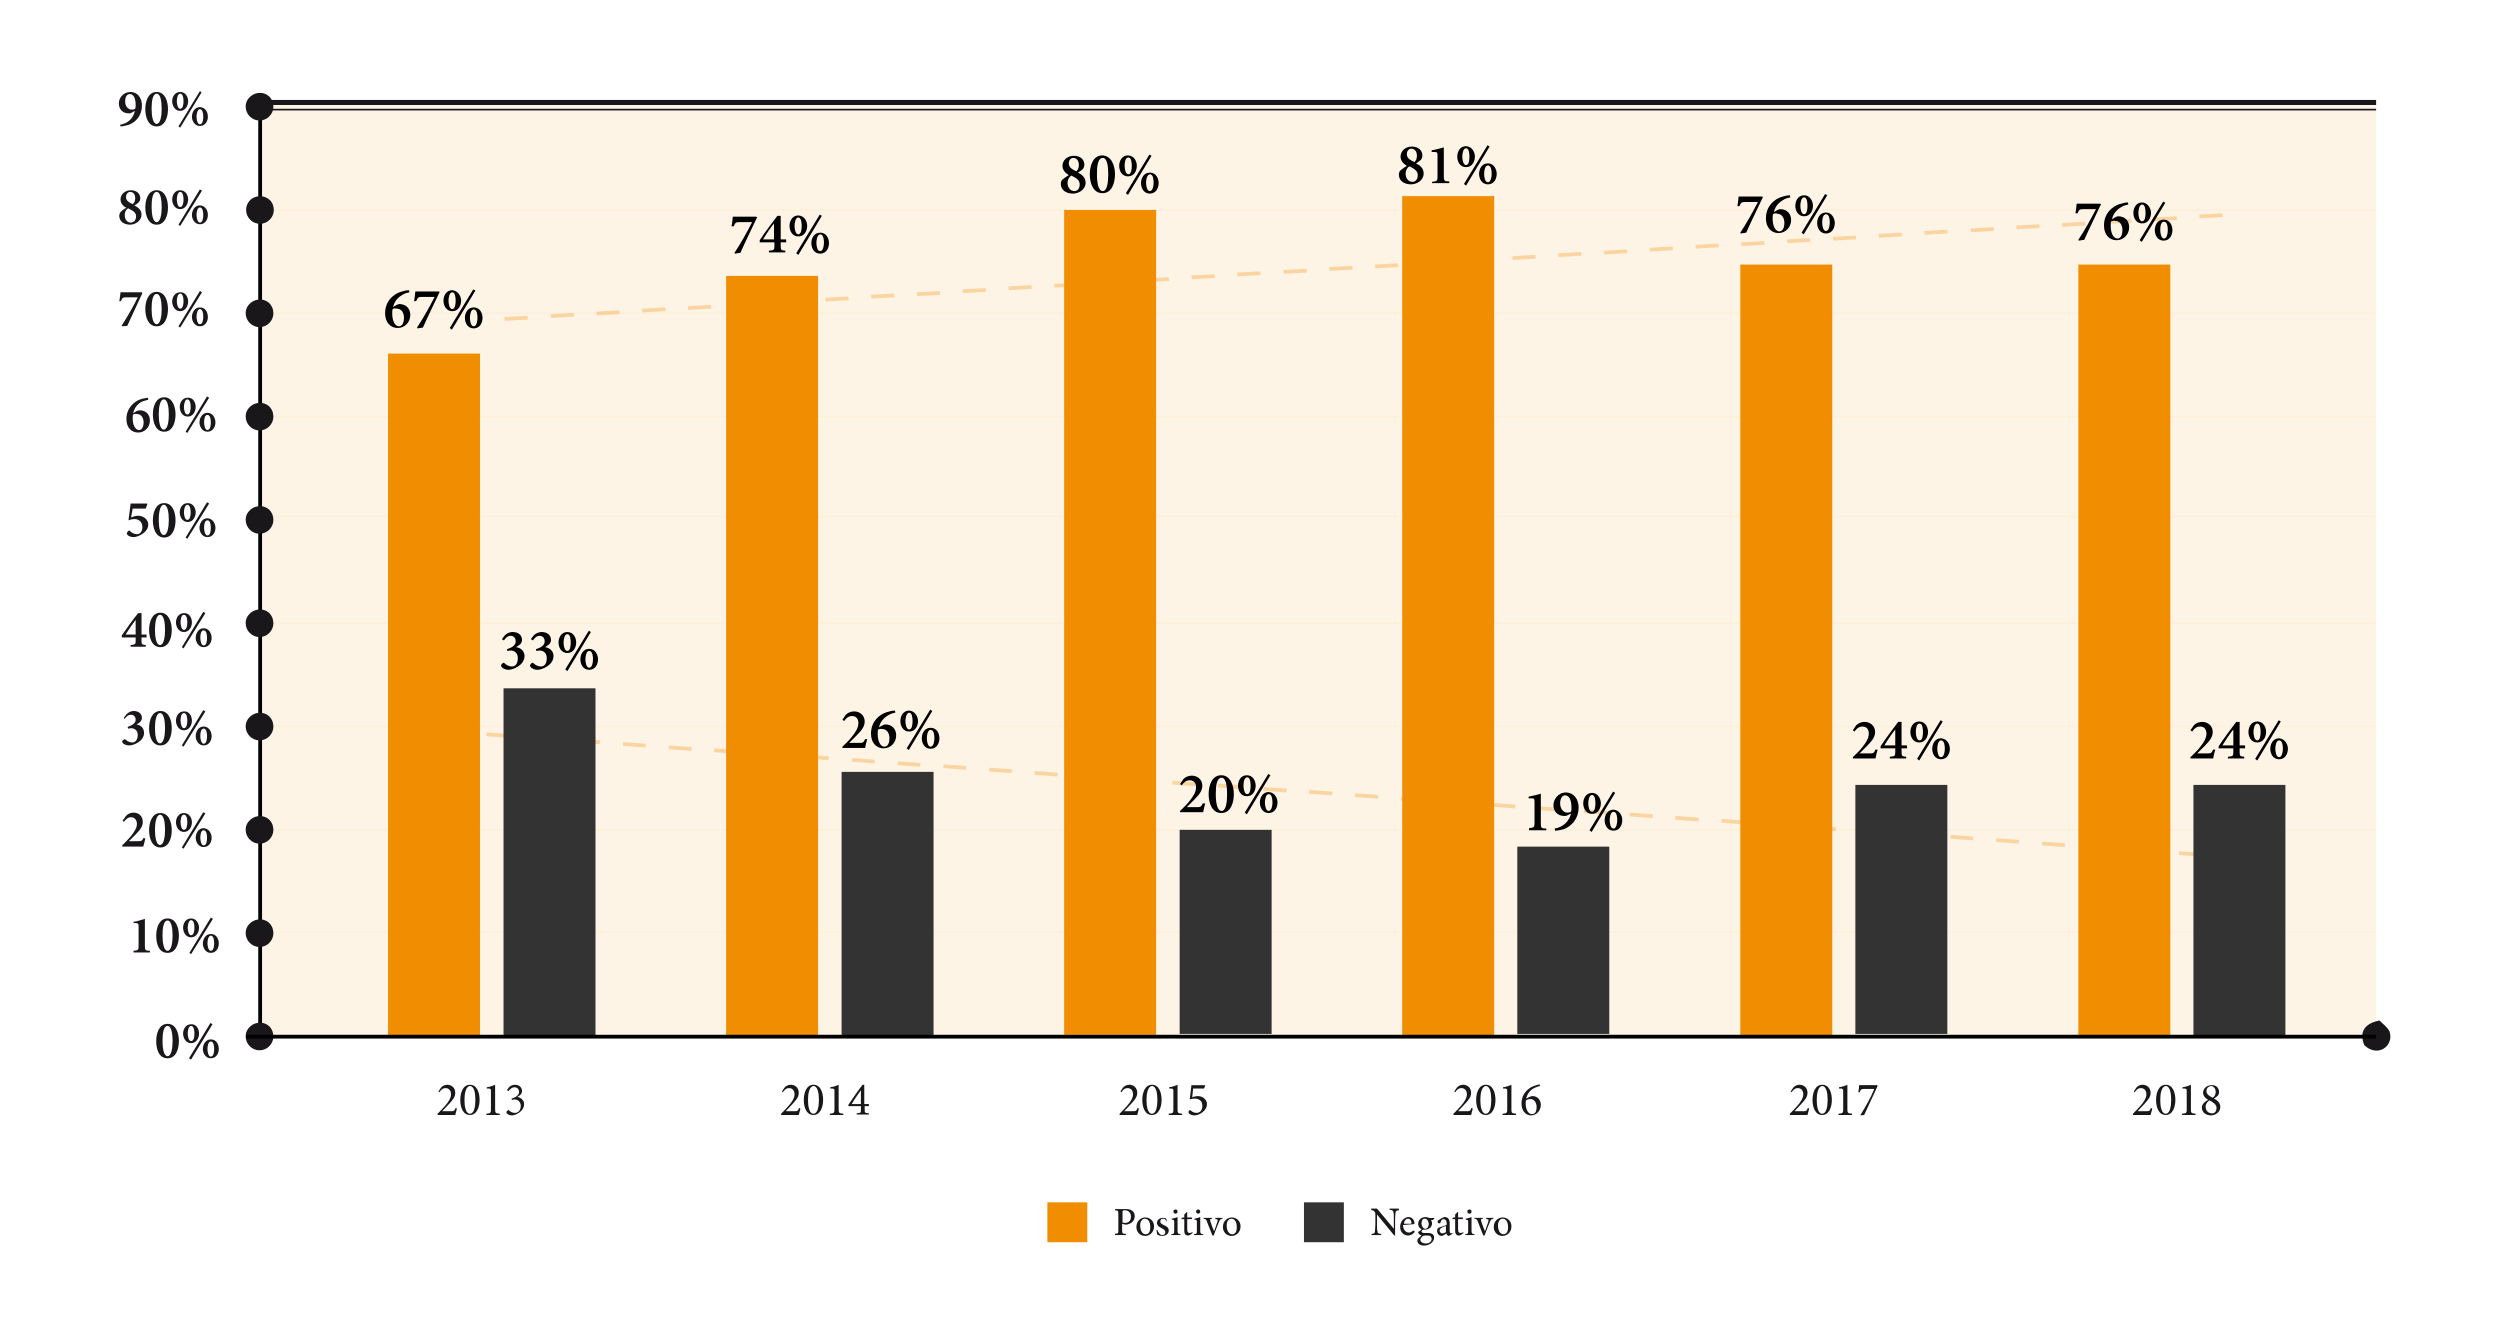 <?xml version="1.0" encoding="utf-8"?>
<!-- Generator: Adobe Illustrator 23.0.1, SVG Export Plug-In . SVG Version: 6.00 Build 0)  -->
<svg version="1.1" id="Livello_1" xmlns="http://www.w3.org/2000/svg" xmlns:xlink="http://www.w3.org/1999/xlink" x="0px" y="0px"
	 viewBox="0 0 595.3 318.3" style="enable-background:new 0 0 595.3 318.3;" xml:space="preserve">
<style type="text/css">
	.st0{opacity:0.1;fill:#F08D00;}
	.st1{opacity:5.000000e-02;}
	.st2{fill:#F08D00;}
	.st3{opacity:0.3;}
	.st4{fill:#1A171B;}
	.st5{fill:#333333;}
</style>
<rect x="61.9" y="24.4" class="st0" width="503.9" height="222.4"/>
<g class="st1">
	<rect x="64.5" y="49.8" class="st2" width="501.3" height="0.4"/>
</g>
<g class="st1">
	<rect x="64.5" y="74.4" class="st2" width="501.3" height="0.4"/>
</g>
<g class="st1">
	<rect x="64.5" y="99" class="st2" width="501.3" height="0.4"/>
</g>
<g class="st1">
	<rect x="64.5" y="122.8" class="st2" width="501.3" height="0.4"/>
</g>
<g class="st1">
	<rect x="64.5" y="148.2" class="st2" width="501.3" height="0.4"/>
</g>
<g class="st1">
	<rect x="64.5" y="172.8" class="st2" width="501.3" height="0.4"/>
</g>
<g class="st1">
	<rect x="64.5" y="197.4" class="st2" width="501.3" height="0.4"/>
</g>
<g class="st1">
	<rect x="64.5" y="221.8" class="st2" width="501.3" height="0.4"/>
</g>
<g class="st3">
	<path class="st2" d="M120.2,76.4l-0.1-0.9l5.5-0.3l0.1,0.9L120.2,76.4z M131.2,75.7l-0.1-0.9l5.5-0.3l0.1,0.9L131.2,75.7z
		 M142.1,75.1l-0.1-0.9l5.5-0.3l0.1,0.9L142.1,75.1z M153,74.4l-0.1-0.9l5.5-0.3l0.1,0.9L153,74.4z M163.9,73.8l-0.1-0.9l5.5-0.3
		l0.1,0.9L163.9,73.8z M174.8,73.1l-0.1-0.9l5.5-0.3l0.1,0.9L174.8,73.1z M185.7,72.4l-0.1-0.9l5.5-0.3l0.1,0.9L185.7,72.4z
		 M196.6,71.8l-0.1-0.9l5.5-0.3l0.1,0.9L196.6,71.8z M207.5,71.1l-0.1-0.9l5.5-0.3l0.1,0.9L207.5,71.1z M218.4,70.5l-0.1-0.9
		l5.5-0.3l0.1,0.9L218.4,70.5z M229.3,69.8l-0.1-0.9l5.5-0.3l0.1,0.9L229.3,69.8z M240.2,69.1l-0.1-0.9l5.5-0.3l0.1,0.9L240.2,69.1z
		 M251.1,68.5l-0.1-0.9l5.5-0.3l0.1,0.9L251.1,68.5z M262,67.8L262,67l5.5-0.3l0.1,0.9L262,67.8z M272.9,67.2l-0.1-0.9l5.5-0.3
		l0.1,0.9L272.9,67.2z M283.8,66.5l-0.1-0.9l5.5-0.3l0.1,0.9L283.8,66.5z M294.7,65.8l-0.1-0.9l5.5-0.3l0.1,0.9L294.7,65.8z
		 M305.7,65.2l-0.1-0.9l5.5-0.3l0.1,0.9L305.7,65.2z M316.6,64.5l-0.1-0.9l5.5-0.3l0.1,0.9L316.6,64.5z M327.5,63.9l-0.1-0.9
		l5.5-0.3l0.1,0.9L327.5,63.9z M338.4,63.2l-0.1-0.9l5.5-0.3l0.1,0.9L338.4,63.2z M349.3,62.5l-0.1-0.9l5.5-0.3l0.1,0.9L349.3,62.5z
		 M360.2,61.9l-0.1-0.9l5.5-0.3l0.1,0.9L360.2,61.9z M371.1,61.2l-0.1-0.9l5.5-0.3l0.1,0.9L371.1,61.2z M382,60.6l-0.1-0.9l5.5-0.3
		l0.1,0.9L382,60.6z M392.9,59.9l-0.1-0.9l5.5-0.3l0.1,0.9L392.9,59.9z M403.8,59.2l-0.1-0.9l5.5-0.3l0.1,0.9L403.8,59.2z
		 M414.7,58.6l-0.1-0.9l5.5-0.3l0.1,0.9L414.7,58.6z M425.6,57.9l-0.1-0.9l5.5-0.3l0.1,0.9L425.6,57.9z M436.5,57.3l-0.1-0.9
		l5.5-0.3l0.1,0.9L436.5,57.3z M447.4,56.6l-0.1-0.9l5.5-0.3l0.1,0.9L447.4,56.6z M458.3,55.9l-0.1-0.9l5.5-0.3l0.1,0.9L458.3,55.9z
		 M469.3,55.3l-0.1-0.9l5.5-0.3l0.1,0.9L469.3,55.3z M480.2,54.6l-0.1-0.9l5.5-0.3l0.1,0.9L480.2,54.6z M491.1,54l-0.1-0.9l5.5-0.3
		l0.1,0.9L491.1,54z M502,53.3l-0.1-0.9l5.5-0.3l0.1,0.9L502,53.3z M512.9,52.7l-0.1-0.9l5.5-0.3l0.1,0.9L512.9,52.7z M523.8,52
		l-0.1-0.9l5.5-0.3l0.1,0.9L523.8,52z"/>
</g>
<g class="st3">
	<path class="st2" d="M524.3,204l-5.5-0.4l0.1-0.9l5.5,0.4L524.3,204z M513.4,203.2l-5.5-0.4l0.1-0.9l5.5,0.4L513.4,203.2z
		 M502.5,202.4l-5.5-0.4l0.1-0.9l5.5,0.4L502.5,202.4z M491.6,201.7l-5.4-0.4l0.1-0.9l5.4,0.4L491.6,201.7z M480.7,200.9l-5.4-0.4
		l0.1-0.9l5.4,0.4L480.7,200.9z M469.8,200.1l-5.4-0.4l0.1-0.9l5.4,0.4L469.8,200.1z M458.9,199.4l-5.5-0.4l0.1-0.9l5.5,0.4
		L458.9,199.4z M448,198.6l-5.5-0.4l0.1-0.9l5.5,0.4L448,198.6z M437.1,197.9l-5.5-0.4l0.1-0.9l5.5,0.4L437.1,197.9z M426.2,197.1
		l-5.4-0.4l0.1-0.9l5.4,0.4L426.2,197.1z M415.3,196.3l-5.4-0.4l0.1-0.9l5.4,0.4L415.3,196.3z M404.4,195.6l-5.5-0.4l0.1-0.9
		l5.5,0.4L404.4,195.6z M393.5,194.8l-5.5-0.4l0.1-0.9l5.5,0.4L393.5,194.8z M382.6,194l-5.5-0.4l0.1-0.9l5.5,0.4L382.6,194z
		 M371.7,193.3l-5.5-0.4l0.1-0.9l5.5,0.4L371.7,193.3z M360.8,192.5l-5.4-0.4l0.1-0.9l5.4,0.4L360.8,192.5z M349.9,191.7l-5.4-0.4
		l0.1-0.9l5.4,0.4L349.9,191.7z M339,191l-5.5-0.4l0.1-0.9l5.5,0.4L339,191z M328.1,190.2l-5.5-0.4l0.1-0.9l5.5,0.4L328.1,190.2z
		 M317.2,189.4l-5.5-0.4l0.1-0.9l5.5,0.4L317.2,189.4z M306.3,188.7l-5.5-0.4l0.1-0.9l5.5,0.4L306.3,188.7z M295.4,187.9l-5.4-0.4
		l0.1-0.9l5.4,0.4L295.4,187.9z M284.5,187.2l-5.4-0.4l0.1-0.9l5.4,0.4L284.5,187.2z M273.6,186.4l-5.4-0.4l0.1-0.9l5.4,0.4
		L273.6,186.4z M262.7,185.6l-5.4-0.4l0.1-0.9l5.4,0.4L262.7,185.6z M251.8,184.9l-5.5-0.4l0.1-0.9l5.5,0.4L251.8,184.9z
		 M240.9,184.1l-5.4-0.4l0.1-0.9l5.4,0.4L240.9,184.1z M230,183.3l-5.4-0.4l0.1-0.9l5.4,0.4L230,183.3z M219.1,182.6l-5.4-0.4
		l0.1-0.9l5.4,0.4L219.1,182.6z M208.2,181.8l-5.4-0.4l0.1-0.9l5.4,0.4L208.2,181.8z M197.3,181l-5.4-0.4l0.1-0.9l5.4,0.4L197.3,181
		z M186.4,180.3l-5.4-0.4l0.1-0.9l5.4,0.4L186.4,180.3z M175.5,179.5l-5.5-0.4l0.1-0.9l5.5,0.4L175.5,179.5z M164.6,178.8l-5.4-0.4
		l0.1-0.9l5.4,0.4L164.6,178.8z M153.7,178l-5.4-0.4l0.1-0.9l5.4,0.4L153.7,178z M142.8,177.2l-5.4-0.4l0.1-0.9l5.4,0.4L142.8,177.2
		z M131.9,176.5l-5.4-0.4l0.1-0.9l5.4,0.4L131.9,176.5z M121,175.7l-5.2-0.4l0.1-0.9l5.2,0.4L121,175.7z"/>
</g>
<g>
	<path class="st4" d="M42.6,247.9c0,1.9-0.7,4.1-2.7,4.1c-2.1,0-2.7-2.2-2.7-4.1c0-1.9,0.7-4.1,2.7-4.1
		C41.9,243.8,42.6,246,42.6,247.9z M38.7,247.9c0,1.7,0.3,3.6,1.2,3.6c0.9,0,1.2-1.9,1.2-3.6c0-1.8-0.3-3.6-1.2-3.6
		C38.9,244.3,38.7,246.2,38.7,247.9z"/>
	<path class="st4" d="M47.4,246.1c0,1-0.6,2.3-1.9,2.3c-1.3,0-1.9-1.3-1.9-2.3c0-1,0.6-2.2,1.9-2.2
		C46.8,243.8,47.4,245.1,47.4,246.1z M44.7,246.1c0,0.6,0.2,1.8,0.8,1.8c0.7,0,0.8-1.2,0.8-1.8c0-0.6-0.1-1.8-0.8-1.8
		C44.9,244.3,44.7,245.4,44.7,246.1z M45.5,252.3L45,252l5.1-8.4l0.5,0.3L45.5,252.3z M52.1,249.8c0,1-0.6,2.2-1.9,2.2
		c-1.3,0-1.9-1.3-1.9-2.2c0-1,0.6-2.3,1.9-2.3C51.6,247.5,52.1,248.8,52.1,249.8z M49.4,249.8c0,0.6,0.2,1.8,0.8,1.8
		c0.7,0,0.8-1.2,0.8-1.8c0-0.6-0.1-1.8-0.8-1.8C49.6,248,49.4,249.1,49.4,249.8z"/>
</g>
<g>
	<path class="st4" d="M31.8,226.8v-0.4c1.1-0.1,1.2-0.2,1.2-1.1v-4.7c0-0.7-0.1-0.7-0.6-0.8l-0.6,0v-0.3c0.8-0.1,1.7-0.4,2.7-0.7
		v6.5c0,0.9,0.1,1.1,1.2,1.1v0.4H31.8z"/>
	<path class="st4" d="M42.6,222.8c0,1.9-0.7,4.1-2.7,4.1c-2.1,0-2.7-2.2-2.7-4.1c0-1.9,0.7-4.1,2.7-4.1
		C41.9,218.7,42.6,220.9,42.6,222.8z M38.7,222.8c0,1.7,0.3,3.6,1.2,3.6c0.9,0,1.2-1.9,1.2-3.6c0-1.8-0.3-3.6-1.2-3.6
		C38.9,219.2,38.7,221.1,38.7,222.8z"/>
	<path class="st4" d="M47.4,220.9c0,1-0.6,2.3-1.9,2.3c-1.3,0-1.9-1.3-1.9-2.3c0-1,0.6-2.2,1.9-2.2C46.8,218.7,47.4,220,47.4,220.9z
		 M44.7,220.9c0,0.6,0.2,1.8,0.8,1.8c0.7,0,0.8-1.2,0.8-1.8c0-0.6-0.1-1.8-0.8-1.8C44.9,219.1,44.7,220.3,44.7,220.9z M45.5,227.2
		l-0.4-0.3l5.1-8.4l0.5,0.3L45.5,227.2z M52.1,224.7c0,1-0.6,2.2-1.9,2.2c-1.3,0-1.9-1.3-1.9-2.2c0-1,0.6-2.3,1.9-2.3
		C51.6,222.4,52.1,223.7,52.1,224.7z M49.4,224.6c0,0.6,0.2,1.8,0.8,1.8c0.7,0,0.8-1.2,0.8-1.8c0-0.6-0.1-1.8-0.8-1.8
		C49.6,222.8,49.4,224,49.4,224.6z"/>
</g>
<g>
	<path class="st4" d="M34.6,199.7c-0.2,0.7-0.3,1.4-0.5,1.9h-5v-0.3c0.7-0.7,1.4-1.4,2-2.1c0.8-1,1.5-2,1.5-3c0-0.9-0.5-1.6-1.4-1.6
		c-0.8,0-1.3,0.6-1.7,1.1l-0.3-0.3l0.8-1.1c0.4-0.5,1.1-0.8,1.8-0.8c1.2,0,2.2,0.8,2.2,2.2c0,1-0.5,1.8-1.7,3l-1.6,1.6h2.2
		c0.7,0,0.9,0,1.3-0.8L34.6,199.7z"/>
	<path class="st4" d="M40.9,197.7c0,1.9-0.7,4.1-2.7,4.1s-2.7-2.2-2.7-4.1c0-1.9,0.7-4.1,2.7-4.1C40.2,193.6,40.9,195.8,40.9,197.7z
		 M36.9,197.6c0,1.7,0.3,3.6,1.2,3.6c0.9,0,1.2-1.9,1.2-3.6c0-1.8-0.3-3.6-1.2-3.6C37.2,194.1,36.9,195.9,36.9,197.6z"/>
	<path class="st4" d="M45.7,195.8c0,1-0.6,2.3-1.9,2.3c-1.3,0-1.9-1.3-1.9-2.3c0-1,0.6-2.2,1.9-2.2
		C45.1,193.6,45.7,194.8,45.7,195.8z M43,195.8c0,0.6,0.2,1.8,0.8,1.8c0.7,0,0.8-1.2,0.8-1.8c0-0.6-0.1-1.8-0.8-1.8
		C43.1,194,43,195.2,43,195.8z M43.7,202.1l-0.4-0.3l5.1-8.4l0.5,0.3L43.7,202.1z M50.4,199.5c0,1-0.6,2.2-1.9,2.2
		c-1.3,0-1.9-1.3-1.9-2.2c0-1,0.6-2.3,1.9-2.3C49.8,197.3,50.4,198.5,50.4,199.5z M47.7,199.5c0,0.6,0.2,1.8,0.8,1.8
		c0.7,0,0.8-1.2,0.8-1.8c0-0.6-0.1-1.8-0.8-1.8C47.8,197.7,47.7,198.9,47.7,199.5z"/>
</g>
<g>
	<path class="st4" d="M29.5,170.9l0.6-0.8c0.4-0.4,1-0.8,1.7-0.8c1.3,0,2,0.7,2,1.7c0,0.3-0.2,0.6-0.4,0.9c-0.2,0.2-0.5,0.4-0.9,0.6
		v0c1.2,0.2,1.8,1,1.8,2c0,2.1-2.6,3-3.5,3c-0.6,0-1.1-0.2-1.4-0.4c-0.2-0.2-0.3-0.3-0.3-0.5c0-0.2,0.2-0.4,0.4-0.5
		c0.1-0.1,0.3-0.1,0.4,0c0.3,0.3,0.9,0.7,1.6,0.7c0.7,0,1.3-0.6,1.3-1.8c0-1.2-0.9-1.6-1.6-1.6c-0.3,0-0.5,0.1-0.7,0.1l-0.1-0.4
		c1.1-0.4,1.9-0.9,1.9-1.7c0-0.8-0.5-1.2-1.1-1.2c-0.7,0-1.1,0.4-1.5,1L29.5,170.9z"/>
	<path class="st4" d="M40.9,173.4c0,1.9-0.7,4.1-2.7,4.1s-2.7-2.2-2.7-4.1c0-1.9,0.7-4.1,2.7-4.1C40.2,169.3,40.9,171.5,40.9,173.4z
		 M36.9,173.4c0,1.7,0.3,3.6,1.2,3.6c0.9,0,1.2-1.9,1.2-3.6c0-1.8-0.3-3.6-1.2-3.6C37.2,169.8,36.9,171.7,36.9,173.4z"/>
	<path class="st4" d="M45.7,171.6c0,1-0.6,2.3-1.9,2.3c-1.3,0-1.9-1.3-1.9-2.3c0-1,0.6-2.2,1.9-2.2
		C45.1,169.3,45.7,170.6,45.7,171.6z M43,171.6c0,0.6,0.2,1.8,0.8,1.8c0.7,0,0.8-1.2,0.8-1.8c0-0.6-0.1-1.8-0.8-1.8
		C43.1,169.8,43,170.9,43,171.6z M43.7,177.8l-0.4-0.3l5.1-8.4l0.5,0.3L43.7,177.8z M50.4,175.3c0,1-0.6,2.2-1.9,2.2
		c-1.3,0-1.9-1.3-1.9-2.2c0-1,0.6-2.3,1.9-2.3C49.8,173,50.4,174.3,50.4,175.3z M47.7,175.3c0,0.6,0.2,1.8,0.8,1.8
		c0.7,0,0.8-1.2,0.8-1.8c0-0.6-0.1-1.8-0.8-1.8C47.8,173.5,47.7,174.6,47.7,175.3z"/>
</g>
<g>
	<path class="st4" d="M33.7,151.8v0.8c0,0.8,0.1,0.9,1,1v0.4h-3.6v-0.4c1.1-0.1,1.2-0.2,1.2-1v-0.8H29v-0.5c1.3-1.9,2.6-3.7,3.9-5.3
		h0.8v5.1h1.2v0.7H33.7z M32.3,147.6L32.3,147.6c-0.7,0.9-1.5,2.1-2.4,3.5h2.4V147.6z"/>
	<path class="st4" d="M40.9,150c0,1.9-0.7,4.1-2.7,4.1s-2.7-2.2-2.7-4.1c0-1.9,0.7-4.1,2.7-4.1C40.2,145.9,40.9,148.2,40.9,150z
		 M36.9,150c0,1.7,0.3,3.6,1.2,3.6c0.9,0,1.2-1.9,1.2-3.6c0-1.8-0.3-3.6-1.2-3.6C37.2,146.4,36.9,148.3,36.9,150z"/>
	<path class="st4" d="M45.7,148.2c0,1-0.6,2.3-1.9,2.3c-1.3,0-1.9-1.3-1.9-2.3c0-1,0.6-2.2,1.9-2.2
		C45.1,145.9,45.7,147.2,45.7,148.2z M43,148.2c0,0.6,0.2,1.8,0.8,1.8c0.7,0,0.8-1.2,0.8-1.8c0-0.6-0.1-1.8-0.8-1.8
		C43.1,146.4,43,147.6,43,148.2z M43.7,154.4l-0.4-0.3l5.1-8.4l0.5,0.3L43.7,154.4z M50.4,151.9c0,1-0.6,2.2-1.9,2.2
		c-1.3,0-1.9-1.3-1.9-2.2c0-1,0.6-2.3,1.9-2.3C49.8,149.6,50.4,150.9,50.4,151.9z M47.7,151.9c0,0.6,0.2,1.8,0.8,1.8
		c0.7,0,0.8-1.2,0.8-1.8c0-0.6-0.1-1.8-0.8-1.8C47.8,150.1,47.7,151.2,47.7,151.9z"/>
</g>
<g>
	<path class="st4" d="M31.2,123.2c0.6-0.2,1.2-0.4,1.6-0.4c1.6,0,2.5,1.1,2.5,2.1c0,0.8-0.4,1.5-1.2,2.1c-0.7,0.5-1.6,0.9-2.3,0.9
		c-0.5,0-1.1-0.2-1.3-0.4c-0.2-0.2-0.3-0.3-0.3-0.5c0-0.2,0.2-0.4,0.4-0.6c0.1-0.1,0.3-0.1,0.4,0.1c0.3,0.3,0.9,0.7,1.6,0.7
		c0.9,0,1.3-0.8,1.3-1.7c0-1.1-0.7-1.9-1.9-1.9c-0.6,0-1.1,0.2-1.4,0.3l0.5-4H35l0.1,0.1l-0.4,1.1h-3.1L31.2,123.2z"/>
	<path class="st4" d="M41.8,123.9c0,1.9-0.7,4.1-2.7,4.1s-2.7-2.2-2.7-4.1c0-1.9,0.7-4.1,2.7-4.1C41.1,119.8,41.8,122,41.8,123.9z
		 M37.8,123.8c0,1.7,0.3,3.6,1.2,3.6c0.9,0,1.2-1.9,1.2-3.6c0-1.8-0.3-3.6-1.2-3.6C38.1,120.2,37.8,122.1,37.8,123.8z"/>
	<path class="st4" d="M46.6,122c0,1-0.6,2.3-1.9,2.3c-1.3,0-1.9-1.3-1.9-2.3c0-1,0.6-2.2,1.9-2.2C46,119.8,46.6,121,46.6,122z
		 M43.8,122c0,0.6,0.2,1.8,0.8,1.8c0.7,0,0.8-1.2,0.8-1.8c0-0.6-0.1-1.8-0.8-1.8C44,120.2,43.8,121.4,43.8,122z M44.6,128.3
		l-0.4-0.3l5.1-8.4l0.5,0.3L44.6,128.3z M51.3,125.7c0,1-0.6,2.2-1.9,2.2c-1.3,0-1.9-1.3-1.9-2.2c0-1,0.6-2.3,1.9-2.3
		C50.7,123.5,51.3,124.7,51.3,125.7z M48.6,125.7c0,0.6,0.2,1.8,0.8,1.8c0.7,0,0.8-1.2,0.8-1.8c0-0.6-0.1-1.8-0.8-1.8
		C48.7,123.9,48.6,125,48.6,125.7z"/>
</g>
<g>
	<path class="st4" d="M32.5,97.9c0.3-0.1,0.5-0.2,0.8-0.2c1.4,0,2.4,1,2.4,2.4c0,1.6-1.2,2.9-2.8,2.9c-1.6,0-2.8-1.2-2.8-3.2
		c0-2.7,1.9-4.2,3.3-4.7c0.5-0.2,1.3-0.3,1.8-0.4l0.1,0.5c-0.4,0.1-0.9,0.2-1.4,0.4c-0.7,0.3-1.8,1.1-2.2,2.8L32.5,97.9z M31.7,98.7
		c-0.1,0.2-0.1,0.7-0.1,1c0,1.6,0.7,2.7,1.5,2.7c0.8,0,1.1-1,1.1-1.8c0-1.1-0.6-2-1.5-2C32.2,98.5,31.9,98.6,31.7,98.7z"/>
	<path class="st4" d="M41.8,98.7c0,1.9-0.7,4.1-2.7,4.1s-2.7-2.2-2.7-4.1c0-1.9,0.7-4.1,2.7-4.1C41.1,94.6,41.8,96.9,41.8,98.7z
		 M37.8,98.7c0,1.7,0.3,3.6,1.2,3.6c0.9,0,1.2-1.9,1.2-3.6c0-1.8-0.3-3.6-1.2-3.6C38.1,95.1,37.8,97,37.8,98.7z"/>
	<path class="st4" d="M46.6,96.9c0,1-0.6,2.3-1.9,2.3c-1.3,0-1.9-1.3-1.9-2.3c0-1,0.6-2.2,1.9-2.2C46,94.6,46.6,95.9,46.6,96.9z
		 M43.8,96.9c0,0.6,0.2,1.8,0.8,1.8c0.7,0,0.8-1.2,0.8-1.8c0-0.6-0.1-1.8-0.8-1.8C44,95.1,43.8,96.3,43.8,96.9z M44.6,103.1
		l-0.4-0.3l5.1-8.4l0.5,0.3L44.6,103.1z M51.3,100.6c0,1-0.6,2.2-1.9,2.2c-1.3,0-1.9-1.3-1.9-2.2c0-1,0.6-2.3,1.9-2.3
		C50.7,98.3,51.3,99.6,51.3,100.6z M48.6,100.6c0,0.6,0.2,1.8,0.8,1.8c0.7,0,0.8-1.2,0.8-1.8c0-0.6-0.1-1.8-0.8-1.8
		C48.7,98.8,48.6,99.9,48.6,100.6z"/>
</g>
<g>
	<path class="st4" d="M33.9,69.8c-1.2,2.6-2.4,5.2-3.6,7.8l-1.2,0.1l-0.1-0.2c1.4-2.2,2.8-4.6,3.8-6.7h-2.7c-0.8,0-1,0.1-1.3,0.9
		h-0.4c0.2-0.9,0.2-1.5,0.3-2.1h5.1L33.9,69.8z"/>
	<path class="st4" d="M40,73.6c0,1.9-0.7,4.1-2.7,4.1s-2.7-2.2-2.7-4.1c0-1.9,0.7-4.1,2.7-4.1C39.3,69.5,40,71.7,40,73.6z
		 M36.1,73.6c0,1.7,0.3,3.6,1.2,3.6c0.9,0,1.2-1.9,1.2-3.6c0-1.8-0.3-3.6-1.2-3.6C36.3,70,36.1,71.9,36.1,73.6z"/>
	<path class="st4" d="M44.8,71.8c0,1-0.6,2.3-1.9,2.3c-1.3,0-1.9-1.3-1.9-2.3c0-1,0.6-2.2,1.9-2.2C44.2,69.5,44.8,70.8,44.8,71.8z
		 M42.1,71.7c0,0.6,0.2,1.8,0.8,1.8c0.7,0,0.8-1.2,0.8-1.8c0-0.6-0.1-1.8-0.8-1.8C42.3,69.9,42.1,71.1,42.1,71.7z M42.9,78l-0.4-0.3
		l5.1-8.4l0.5,0.3L42.9,78z M49.5,75.5c0,1-0.6,2.2-1.9,2.2c-1.3,0-1.9-1.3-1.9-2.2c0-1,0.6-2.3,1.9-2.3
		C49,73.2,49.5,74.5,49.5,75.5z M46.8,75.4c0,0.6,0.2,1.8,0.8,1.8c0.7,0,0.8-1.2,0.8-1.8c0-0.6-0.1-1.8-0.8-1.8
		C47,73.6,46.8,74.8,46.8,75.4z"/>
</g>
<g>
	<path class="st4" d="M33.4,47.2c0,0.4-0.1,0.7-0.4,1c-0.2,0.2-0.4,0.4-1,0.7c0.9,0.5,1.7,1.1,1.7,2.2c0,1.5-1.5,2.4-2.7,2.4
		c-1.5,0-2.6-0.8-2.6-2.1c0-0.6,0.3-0.9,0.5-1.1c0.2-0.2,0.7-0.6,1.2-0.8c-0.8-0.4-1.4-1.1-1.4-2c0-1.2,1-2.2,2.5-2.2
		C32.5,45.3,33.4,46.1,33.4,47.2z M32.4,51.5c0-0.9-0.7-1.3-1.9-1.9c-0.5,0.3-0.8,0.9-0.8,1.6c0,1.2,0.7,1.8,1.4,1.8
		C31.9,53,32.4,52.4,32.4,51.5z M30,46.9c0,0.9,0.7,1.3,1.6,1.7c0.3-0.2,0.6-0.7,0.6-1.4c0-1.1-0.6-1.5-1.2-1.5
		C30.4,45.7,30,46.3,30,46.9z"/>
	<path class="st4" d="M40,49.4c0,1.9-0.7,4.1-2.7,4.1s-2.7-2.2-2.7-4.1c0-1.9,0.7-4.1,2.7-4.1C39.3,45.3,40,47.5,40,49.4z
		 M36.1,49.3c0,1.7,0.3,3.6,1.2,3.6c0.9,0,1.2-1.9,1.2-3.6c0-1.8-0.3-3.6-1.2-3.6C36.3,45.7,36.1,47.6,36.1,49.3z"/>
	<path class="st4" d="M44.8,47.5c0,1-0.6,2.3-1.9,2.3c-1.3,0-1.9-1.3-1.9-2.3c0-1,0.6-2.2,1.9-2.2C44.2,45.3,44.8,46.5,44.8,47.5z
		 M42.1,47.5c0,0.6,0.2,1.8,0.8,1.8c0.7,0,0.8-1.2,0.8-1.8c0-0.6-0.1-1.8-0.8-1.8C42.3,45.7,42.1,46.9,42.1,47.5z M42.9,53.8
		l-0.4-0.3l5.1-8.4l0.5,0.3L42.9,53.8z M49.5,51.2c0,1-0.6,2.2-1.9,2.2c-1.3,0-1.9-1.3-1.9-2.2c0-1,0.6-2.3,1.9-2.3
		C49,49,49.5,50.2,49.5,51.2z M46.8,51.2c0,0.6,0.2,1.8,0.8,1.8c0.7,0,0.8-1.2,0.8-1.8c0-0.6-0.1-1.8-0.8-1.8
		C47,49.4,46.8,50.5,46.8,51.2z"/>
</g>
<g>
	<path class="st4" d="M33.8,25.1c0,2.3-1.3,3.9-3.1,4.6c-0.6,0.2-1.5,0.4-2,0.4l-0.1-0.4c1.9-0.3,3.2-1.6,3.5-3.3l-0.7,0.4
		c-0.3,0.2-0.5,0.2-0.7,0.2c-1.5,0-2.4-1-2.4-2.4c0-1.2,1-2.7,2.8-2.7C32.8,21.9,33.8,23.4,33.8,25.1z M29.8,24.1c0,1.1,0.6,2,1.6,2
		c0.4,0,0.6-0.1,0.8-0.2c0.1-0.3,0.1-0.6,0.1-0.9c0-1.2-0.3-2.6-1.4-2.6C30.1,22.4,29.8,23.3,29.8,24.1z"/>
	<path class="st4" d="M40,26c0,1.9-0.7,4.1-2.7,4.1s-2.7-2.2-2.7-4.1c0-1.9,0.7-4.1,2.7-4.1C39.3,21.9,40,24.1,40,26z M36.1,25.9
		c0,1.7,0.3,3.6,1.2,3.6c0.9,0,1.2-1.9,1.2-3.6c0-1.8-0.3-3.6-1.2-3.6C36.3,22.4,36.1,24.2,36.1,25.9z"/>
	<path class="st4" d="M44.8,24.1c0,1-0.6,2.3-1.9,2.3c-1.3,0-1.9-1.3-1.9-2.3c0-1,0.6-2.2,1.9-2.2C44.2,21.9,44.8,23.1,44.8,24.1z
		 M42.1,24.1c0,0.6,0.2,1.8,0.8,1.8c0.7,0,0.8-1.2,0.8-1.8c0-0.6-0.1-1.8-0.8-1.8C42.3,22.3,42.1,23.5,42.1,24.1z M42.9,30.4
		l-0.4-0.3l5.1-8.4L48,22L42.9,30.4z M49.5,27.8c0,1-0.6,2.2-1.9,2.2c-1.3,0-1.9-1.3-1.9-2.2c0-1,0.6-2.3,1.9-2.3
		C49,25.6,49.5,26.8,49.5,27.8z M46.8,27.8c0,0.6,0.2,1.8,0.8,1.8c0.7,0,0.8-1.2,0.8-1.8c0-0.6-0.1-1.8-0.8-1.8
		C47,26,46.8,27.2,46.8,27.8z"/>
</g>
<g>
	<path class="st4" d="M108.8,264c-0.1,0.5-0.3,1-0.4,1.5h-4.2v-0.3c0.6-0.6,1.3-1.3,1.8-1.9c0.7-0.8,1.4-1.8,1.4-2.7
		c0-0.9-0.5-1.5-1.3-1.5c-0.8,0-1.2,0.6-1.5,1l-0.2-0.2l0.6-0.9c0.3-0.4,0.9-0.7,1.5-0.7c1,0,1.9,0.7,1.9,1.9c0,1-0.5,1.6-1.5,2.7
		l-1.6,1.7h2.1c0.6,0,0.8,0,1.1-0.8L108.8,264z"/>
	<path class="st4" d="M114.2,261.9c0,1.6-0.6,3.6-2.3,3.6c-1.7,0-2.3-1.9-2.3-3.6c0-1.6,0.6-3.6,2.3-3.6S114.2,260.2,114.2,261.9z
		 M110.6,261.9c0,1.6,0.3,3.3,1.3,3.3c1,0,1.3-1.7,1.3-3.3c0-1.6-0.3-3.3-1.3-3.3C110.9,258.7,110.6,260.4,110.6,261.9z"/>
	<path class="st4" d="M115.8,265.5v-0.3c1-0.1,1.1-0.2,1.1-1v-4.3c0-0.6,0-0.6-0.5-0.7l-0.5,0v-0.3c0.7-0.1,1.4-0.3,2-0.6v5.9
		c0,0.8,0.1,0.9,1.1,1v0.3H115.8z"/>
	<path class="st4" d="M120.7,259.6l0.5-0.7c0.3-0.3,0.8-0.6,1.4-0.6c1,0,1.7,0.6,1.7,1.5c0,0.3-0.1,0.6-0.3,0.8
		c-0.2,0.2-0.4,0.4-0.8,0.6v0c1,0.2,1.6,0.9,1.6,1.7c0,1.8-2.1,2.7-2.9,2.7c-0.5,0-1-0.2-1.1-0.4c-0.2-0.1-0.2-0.3-0.2-0.4
		c0-0.1,0.2-0.3,0.3-0.4c0.1-0.1,0.2-0.1,0.3,0c0.3,0.3,0.8,0.6,1.4,0.6c0.8,0,1.4-0.6,1.4-1.7c0-1-0.8-1.5-1.4-1.5
		c-0.3,0-0.5,0.1-0.7,0.1l-0.1-0.3c1-0.3,1.8-0.8,1.8-1.6c0-0.7-0.5-1.1-1.1-1.1c-0.6,0-1.1,0.5-1.4,0.9L120.7,259.6z"/>
</g>
<g>
	<path class="st4" d="M190.6,264c-0.1,0.5-0.3,1-0.4,1.5H186v-0.3c0.6-0.6,1.3-1.3,1.8-1.9c0.7-0.8,1.4-1.8,1.4-2.7
		c0-0.9-0.5-1.5-1.3-1.5c-0.8,0-1.2,0.6-1.5,1l-0.2-0.2l0.6-0.9c0.3-0.4,0.9-0.7,1.5-0.7c1,0,1.9,0.7,1.9,1.9c0,1-0.5,1.6-1.5,2.7
		l-1.6,1.7h2.1c0.6,0,0.8,0,1.1-0.8L190.6,264z"/>
	<path class="st4" d="M196,261.9c0,1.6-0.6,3.6-2.3,3.6c-1.7,0-2.3-1.9-2.3-3.6c0-1.6,0.6-3.6,2.3-3.6S196,260.2,196,261.9z
		 M192.4,261.9c0,1.6,0.3,3.3,1.3,3.3c1,0,1.3-1.7,1.3-3.3c0-1.6-0.3-3.3-1.3-3.3C192.7,258.7,192.4,260.4,192.4,261.9z"/>
	<path class="st4" d="M197.6,265.5v-0.3c1-0.1,1.1-0.2,1.1-1v-4.3c0-0.6,0-0.6-0.5-0.7l-0.5,0v-0.3c0.7-0.1,1.4-0.3,2-0.6v5.9
		c0,0.8,0.1,0.9,1.1,1v0.3H197.6z"/>
	<path class="st4" d="M205.9,263.4v0.8c0,0.8,0,0.8,1,0.9v0.3h-2.9v-0.3c1-0.1,1-0.1,1-0.9v-0.8H202v-0.3c1.1-1.6,2.2-3.3,3.4-4.8
		h0.4v4.6h1.1v0.5H205.9z M205,259.6L205,259.6c-0.7,1-1.5,2.1-2.2,3.3h2.2V259.6z"/>
</g>
<g>
	<path class="st4" d="M271.2,264c-0.1,0.5-0.3,1-0.4,1.5h-4.2v-0.3c0.6-0.6,1.3-1.3,1.8-1.9c0.7-0.8,1.4-1.8,1.4-2.7
		c0-0.9-0.5-1.5-1.3-1.5c-0.8,0-1.2,0.6-1.5,1l-0.2-0.2l0.6-0.9c0.3-0.4,0.9-0.7,1.5-0.7c1,0,1.9,0.7,1.9,1.9c0,1-0.5,1.6-1.5,2.7
		l-1.6,1.7h2.1c0.6,0,0.8,0,1.1-0.8L271.2,264z"/>
	<path class="st4" d="M276.6,261.9c0,1.6-0.6,3.6-2.3,3.6c-1.7,0-2.3-1.9-2.3-3.6c0-1.6,0.6-3.6,2.3-3.6
		C276,258.3,276.6,260.2,276.6,261.9z M273,261.9c0,1.6,0.3,3.3,1.3,3.3c1,0,1.3-1.7,1.3-3.3c0-1.6-0.3-3.3-1.3-3.3
		C273.3,258.7,273,260.4,273,261.9z"/>
	<path class="st4" d="M278.3,265.5v-0.3c1-0.1,1.1-0.2,1.1-1v-4.3c0-0.6,0-0.6-0.5-0.7l-0.5,0v-0.3c0.7-0.1,1.4-0.3,2-0.6v5.9
		c0,0.8,0.1,0.9,1.1,1v0.3H278.3z"/>
	<path class="st4" d="M283.9,261.3c0.4-0.2,1-0.3,1.3-0.3c1.4,0,2.2,1,2.2,1.9c0,0.7-0.3,1.3-1,1.9c-0.6,0.5-1.4,0.8-2,0.8
		c-0.5,0-1-0.2-1.2-0.4c-0.1-0.2-0.2-0.2-0.2-0.4c0-0.1,0.1-0.3,0.2-0.4c0.1-0.1,0.2-0.1,0.3,0c0.2,0.2,0.7,0.6,1.4,0.6
		c1,0,1.4-0.8,1.4-1.7c0-1-0.6-1.7-1.8-1.7c-0.5,0-0.9,0.1-1.2,0.2l0.4-3.4h3.2l0.1,0.1l-0.3,0.7h-2.6L283.9,261.3z"/>
</g>
<g>
	<path class="st4" d="M350.7,264c-0.1,0.5-0.3,1-0.4,1.5h-4.2v-0.3c0.6-0.6,1.3-1.3,1.8-1.9c0.7-0.8,1.4-1.8,1.4-2.7
		c0-0.9-0.5-1.5-1.3-1.5c-0.8,0-1.2,0.6-1.5,1l-0.2-0.2l0.6-0.9c0.3-0.4,0.9-0.7,1.5-0.7c1,0,1.9,0.7,1.9,1.9c0,1-0.5,1.6-1.5,2.7
		l-1.6,1.7h2.1c0.6,0,0.8,0,1.1-0.8L350.7,264z"/>
	<path class="st4" d="M356.1,261.9c0,1.6-0.6,3.6-2.3,3.6c-1.7,0-2.3-1.9-2.3-3.6c0-1.6,0.6-3.6,2.3-3.6
		C355.5,258.3,356.1,260.2,356.1,261.9z M352.5,261.9c0,1.6,0.3,3.3,1.3,3.3c1,0,1.3-1.7,1.3-3.3c0-1.6-0.3-3.3-1.3-3.3
		C352.8,258.7,352.5,260.4,352.5,261.9z"/>
	<path class="st4" d="M357.8,265.5v-0.3c1-0.1,1.1-0.2,1.1-1v-4.3c0-0.6,0-0.6-0.5-0.7l-0.5,0v-0.3c0.7-0.1,1.4-0.3,2-0.6v5.9
		c0,0.8,0.1,0.9,1.1,1v0.3H357.8z"/>
	<path class="st4" d="M364.2,261.2c0.2-0.1,0.5-0.2,0.7-0.2c1.2,0,2,0.9,2,2.1c0,1.3-1,2.5-2.3,2.5c-1.3,0-2.3-1.1-2.3-2.8
		c0-2.5,1.7-3.7,2.9-4.2c0.5-0.2,1-0.3,1.4-0.4l0.1,0.4c-0.4,0.1-0.8,0.2-1.2,0.4c-0.7,0.3-1.7,1-2.1,2.6L364.2,261.2z M363.4,262
		c-0.1,0.2-0.1,0.5-0.1,0.8c0,1.4,0.6,2.5,1.5,2.5c0.9,0,1.1-0.9,1.1-1.7c0-0.9-0.5-1.9-1.5-1.9C364.1,261.7,363.7,261.8,363.4,262z
		"/>
</g>
<g>
	<path class="st4" d="M430.8,264c-0.1,0.5-0.3,1-0.4,1.5h-4.2v-0.3c0.6-0.6,1.3-1.3,1.8-1.9c0.7-0.8,1.4-1.8,1.4-2.7
		c0-0.9-0.5-1.5-1.3-1.5c-0.8,0-1.2,0.6-1.5,1l-0.2-0.2l0.6-0.9c0.3-0.4,0.9-0.7,1.5-0.7c1,0,1.9,0.7,1.9,1.9c0,1-0.5,1.6-1.5,2.7
		l-1.6,1.7h2.1c0.6,0,0.8,0,1.1-0.8L430.8,264z"/>
	<path class="st4" d="M436.2,261.9c0,1.6-0.6,3.6-2.3,3.6c-1.7,0-2.3-1.9-2.3-3.6c0-1.6,0.6-3.6,2.3-3.6
		C435.6,258.3,436.2,260.2,436.2,261.9z M432.6,261.9c0,1.6,0.3,3.3,1.3,3.3c1,0,1.3-1.7,1.3-3.3c0-1.6-0.3-3.3-1.3-3.3
		C432.9,258.7,432.6,260.4,432.6,261.9z"/>
	<path class="st4" d="M437.8,265.5v-0.3c1-0.1,1.1-0.2,1.1-1v-4.3c0-0.6,0-0.6-0.5-0.7l-0.5,0v-0.3c0.7-0.1,1.4-0.3,2-0.6v5.9
		c0,0.8,0.1,0.9,1.1,1v0.3H437.8z"/>
	<path class="st4" d="M447.1,258.6c-1.1,2.3-2.1,4.6-3.2,6.9l-0.8,0.1l-0.1-0.1c1.2-1.9,2.5-4.2,3.3-6.2h-2.4
		c-0.7,0-0.8,0.1-1.1,0.8h-0.3c0.1-0.6,0.2-1.2,0.2-1.7h4.3L447.1,258.6z"/>
</g>
<g>
	<path class="st4" d="M512.5,264c-0.1,0.5-0.3,1-0.4,1.5h-4.2v-0.3c0.6-0.6,1.3-1.3,1.8-1.9c0.7-0.8,1.4-1.8,1.4-2.7
		c0-0.9-0.5-1.5-1.3-1.5c-0.8,0-1.2,0.6-1.5,1l-0.2-0.2l0.6-0.9c0.3-0.4,0.9-0.7,1.5-0.7c1,0,1.9,0.7,1.9,1.9c0,1-0.5,1.6-1.5,2.7
		l-1.6,1.7h2.1c0.6,0,0.8,0,1.1-0.8L512.5,264z"/>
	<path class="st4" d="M518,261.9c0,1.6-0.6,3.6-2.3,3.6c-1.7,0-2.3-1.9-2.3-3.6c0-1.6,0.6-3.6,2.3-3.6
		C517.4,258.3,518,260.2,518,261.9z M514.4,261.9c0,1.6,0.3,3.3,1.3,3.3c1,0,1.3-1.7,1.3-3.3c0-1.6-0.3-3.3-1.3-3.3
		C514.7,258.7,514.4,260.4,514.4,261.9z"/>
	<path class="st4" d="M519.6,265.5v-0.3c1-0.1,1.1-0.2,1.1-1v-4.3c0-0.6,0-0.6-0.5-0.7l-0.5,0v-0.3c0.7-0.1,1.4-0.3,2-0.6v5.9
		c0,0.8,0.1,0.9,1.1,1v0.3H519.6z"/>
	<path class="st4" d="M528.4,260c0,0.3-0.1,0.7-0.3,0.9c-0.1,0.1-0.4,0.4-0.9,0.7c0.8,0.4,1.5,1,1.5,2c0,1.3-1.3,2-2.2,2
		c-1.2,0-2.2-0.7-2.2-1.9c0-0.5,0.3-0.8,0.5-1.1c0.2-0.2,0.6-0.5,1-0.7c-0.7-0.4-1.2-1-1.2-1.7c0-0.9,0.8-1.8,2-1.8
		C527.7,258.3,528.4,259.1,528.4,260z M527.8,263.8c0-0.8-0.8-1.3-1.7-1.8c-0.5,0.4-0.9,0.9-0.9,1.5c0,1,0.7,1.6,1.4,1.6
		C527.3,265.2,527.8,264.7,527.8,263.8z M525.4,259.8c0,0.8,0.7,1.2,1.5,1.6c0.4-0.3,0.7-0.7,0.7-1.4c0-0.9-0.6-1.4-1.1-1.4
		C525.8,258.7,525.4,259.2,525.4,259.8z"/>
</g>
<g>
	<rect x="61.5" y="24.4" width="0.9" height="219.7"/>
</g>
<path class="st4" d="M566.6,243c-3.6,0.7-4.9,2.8-3.6,5.9c2.9,2.7,6.2,0.7,6.2-2.1c0-0.4-0.1-0.8-0.2-1.2
	C568.5,244.7,568,244.3,566.6,243z"/>
<path class="st4" d="M59.7,244.3c-0.8,0.7-1.2,1.5-1.2,2.5c0,1.8,1.5,3.3,3.3,3.3c1.8,0,3.3-1.5,3.3-3.3c0-0.4-0.1-0.8-0.2-1.2
	c-0.1-0.3-0.3-0.6-0.5-0.9C63.3,243.3,61.2,243.1,59.7,244.3z"/>
<path class="st4" d="M59.7,121.3c-0.8,0.7-1.2,1.5-1.2,2.5c0,1.8,1.5,3.3,3.3,3.3c1.8,0,3.3-1.5,3.3-3.3c0-0.4-0.1-0.8-0.2-1.2
	c-0.1-0.3-0.3-0.6-0.5-0.9C63.3,120.3,61.2,120.1,59.7,121.3z"/>
<path class="st4" d="M59.7,96.7c-0.8,0.7-1.2,1.5-1.2,2.5c0,1.8,1.5,3.3,3.3,3.3c1.8,0,3.3-1.5,3.3-3.3c0-0.4-0.1-0.8-0.2-1.2
	c-0.1-0.3-0.3-0.6-0.5-0.9C63.3,95.7,61.2,95.5,59.7,96.7z"/>
<path class="st4" d="M59.7,145.9c-0.8,0.7-1.2,1.5-1.2,2.5c0,1.8,1.5,3.3,3.3,3.3c1.8,0,3.3-1.5,3.3-3.3c0-0.4-0.1-0.8-0.2-1.2
	c-0.1-0.3-0.3-0.6-0.5-0.9C63.3,144.9,61.2,144.7,59.7,145.9z"/>
<path class="st4" d="M59.7,170.5c-0.8,0.7-1.2,1.5-1.2,2.5c0,1.8,1.5,3.3,3.3,3.3c1.8,0,3.3-1.5,3.3-3.3c0-0.4-0.1-0.8-0.2-1.2
	c-0.1-0.3-0.3-0.6-0.5-0.9C63.3,169.5,61.2,169.3,59.7,170.5z"/>
<path class="st4" d="M59.7,22.9c-0.8,0.7-1.2,1.5-1.2,2.5c0,1.8,1.5,3.3,3.3,3.3c1.8,0,3.3-1.5,3.3-3.3c0-0.4-0.1-0.8-0.2-1.2
	c-0.1-0.3-0.3-0.6-0.5-0.9C63.3,21.9,61.2,21.7,59.7,22.9z"/>
<path class="st4" d="M59.7,47.5C59,48.2,58.6,49,58.6,50c0,1.8,1.5,3.3,3.3,3.3c1.8,0,3.3-1.5,3.3-3.3c0-0.4-0.1-0.8-0.2-1.2
	c-0.1-0.3-0.3-0.6-0.5-0.9C63.3,46.5,61.2,46.3,59.7,47.5z"/>
<path class="st4" d="M59.7,72.1c-0.8,0.7-1.2,1.5-1.2,2.5c0,1.8,1.5,3.3,3.3,3.3c1.8,0,3.3-1.5,3.3-3.3c0-0.4-0.1-0.8-0.2-1.2
	c-0.1-0.3-0.3-0.6-0.5-0.9C63.3,71.1,61.2,70.9,59.7,72.1z"/>
<path class="st4" d="M59.7,195.1c-0.8,0.7-1.2,1.5-1.2,2.5c0,1.8,1.5,3.3,3.3,3.3c1.8,0,3.3-1.5,3.3-3.3c0-0.4-0.1-0.8-0.2-1.2
	c-0.1-0.3-0.3-0.6-0.5-0.9C63.3,194.1,61.2,193.9,59.7,195.1z"/>
<path class="st4" d="M59.7,219.7c-0.8,0.7-1.2,1.5-1.2,2.5c0,1.8,1.5,3.3,3.3,3.3c1.8,0,3.3-1.5,3.3-3.3c0-0.4-0.1-0.8-0.2-1.2
	c-0.1-0.3-0.3-0.6-0.5-0.9C63.3,218.7,61.2,218.5,59.7,219.7z"/>
<rect x="92.4" y="84.2" class="st2" width="21.9" height="162.8"/>
<rect x="119.9" y="163.9" class="st5" width="21.9" height="82.9"/>
<rect x="172.9" y="65.7" class="st2" width="21.9" height="181.3"/>
<rect x="200.4" y="183.8" class="st5" width="21.9" height="63"/>
<rect x="253.4" y="50" class="st2" width="21.9" height="196.4"/>
<rect x="280.9" y="197.6" class="st5" width="21.9" height="48.6"/>
<rect x="333.9" y="46.7" class="st2" width="21.9" height="199.8"/>
<rect x="361.3" y="201.6" class="st5" width="21.9" height="44.6"/>
<rect x="414.4" y="63" class="st2" width="21.9" height="183.5"/>
<rect x="441.8" y="186.9" class="st5" width="21.9" height="59.3"/>
<rect x="494.9" y="63" class="st2" width="21.9" height="184"/>
<rect x="522.3" y="186.9" class="st5" width="21.9" height="59.9"/>
<g>
	<g>
		<rect x="64.5" y="23.8" class="st4" width="501.3" height="1.2"/>
	</g>
	<g>
		<rect x="64.5" y="25.9" class="st4" width="501.3" height="0.4"/>
	</g>
</g>
<g>
	<rect x="58.6" y="246.4" width="507.2" height="0.9"/>
</g>
<g>
	<path d="M119.5,152.2l0.7-0.9c0.4-0.4,1-0.8,1.9-0.8c1.4,0,2.2,0.8,2.2,1.9c0,0.4-0.2,0.7-0.4,1c-0.2,0.2-0.6,0.4-1,0.7v0
		c1.3,0.2,2,1.1,2,2.1c0,2.3-2.9,3.3-3.8,3.3c-0.7,0-1.2-0.3-1.5-0.5c-0.2-0.2-0.3-0.4-0.3-0.5c0-0.2,0.2-0.4,0.4-0.6
		c0.1-0.1,0.3-0.1,0.4,0c0.3,0.3,0.9,0.8,1.8,0.8c0.8,0,1.4-0.6,1.4-2c0-1.3-0.9-1.8-1.7-1.8c-0.3,0-0.6,0.1-0.8,0.1l-0.1-0.4
		c1.2-0.4,2.1-0.9,2.1-1.9c0-0.9-0.6-1.3-1.2-1.3c-0.7,0-1.2,0.5-1.6,1.1L119.5,152.2z"/>
	<path d="M126.4,152.2l0.7-0.9c0.4-0.4,1-0.8,1.9-0.8c1.4,0,2.2,0.8,2.2,1.9c0,0.4-0.2,0.7-0.4,1c-0.2,0.2-0.6,0.4-1,0.7v0
		c1.3,0.2,2,1.1,2,2.1c0,2.3-2.9,3.3-3.8,3.3c-0.7,0-1.2-0.3-1.5-0.5c-0.2-0.2-0.3-0.4-0.3-0.5c0-0.2,0.2-0.4,0.4-0.6
		c0.1-0.1,0.3-0.1,0.4,0c0.3,0.3,0.9,0.8,1.8,0.8c0.8,0,1.4-0.6,1.4-2c0-1.3-0.9-1.8-1.7-1.8c-0.3,0-0.6,0.1-0.8,0.1l-0.1-0.4
		c1.2-0.4,2.1-0.9,2.1-1.9c0-0.9-0.6-1.3-1.2-1.3c-0.7,0-1.2,0.5-1.6,1.1L126.4,152.2z"/>
	<path d="M137.2,153c0,1.1-0.6,2.5-2.1,2.5c-1.5,0-2.1-1.4-2.1-2.5s0.6-2.5,2.1-2.5C136.6,150.5,137.2,151.9,137.2,153z M134.2,153
		c0,0.7,0.2,2,0.9,2s0.8-1.3,0.8-2c0-0.7-0.1-2-0.8-2C134.4,151,134.2,152.3,134.2,153z M135.1,159.8l-0.5-0.4l5.6-9.2l0.5,0.3
		L135.1,159.8z M142.4,157c0,1.1-0.6,2.5-2.1,2.5c-1.5,0-2.1-1.4-2.1-2.5c0-1.1,0.6-2.5,2.1-2.5S142.4,156,142.4,157z M139.4,157
		c0,0.7,0.2,2,0.9,2c0.7,0,0.9-1.3,0.9-2c0-0.7-0.1-2-0.9-2C139.6,155,139.4,156.3,139.4,157z"/>
</g>
<g>
	<path d="M94.3,72.7c0.3-0.2,0.6-0.3,0.8-0.3c1.6,0,2.6,1.1,2.6,2.6c0,1.7-1.3,3.1-3,3.1c-1.7,0-3-1.3-3-3.5c0-3,2.1-4.6,3.7-5.1
		c0.6-0.2,1.4-0.4,2-0.4l0.1,0.5c-0.4,0.1-1,0.2-1.5,0.5c-0.7,0.4-2,1.2-2.4,3L94.3,72.7z M93.5,73.6c-0.1,0.2-0.1,0.7-0.1,1.1
		c0,1.8,0.7,3,1.6,3c0.9,0,1.2-1.1,1.2-2c0-1.2-0.6-2.2-1.7-2.2C94.1,73.4,93.8,73.4,93.5,73.6z"/>
	<path d="M104.7,69.5c-1.3,2.8-2.7,5.6-4,8.5l-1.3,0.2L99.3,78c1.6-2.4,3-5,4.2-7.3h-3c-0.9,0-1,0.1-1.4,1h-0.5
		c0.2-1,0.2-1.7,0.3-2.3h5.5L104.7,69.5z"/>
	<path d="M109.8,71.6c0,1.1-0.6,2.5-2.1,2.5c-1.5,0-2.1-1.4-2.1-2.5c0-1.1,0.6-2.5,2.1-2.5C109.1,69.2,109.8,70.6,109.8,71.6z
		 M106.8,71.6c0,0.7,0.2,2,0.9,2c0.7,0,0.8-1.3,0.8-2c0-0.7-0.1-2-0.8-2C107,69.6,106.8,70.9,106.8,71.6z M107.6,78.5l-0.5-0.4
		l5.6-9.2l0.5,0.3L107.6,78.5z M114.9,75.7c0,1.1-0.6,2.5-2.1,2.5c-1.5,0-2.1-1.4-2.1-2.5c0-1.1,0.6-2.5,2.1-2.5
		C114.3,73.2,114.9,74.6,114.9,75.7z M111.9,75.7c0,0.7,0.2,2,0.9,2c0.7,0,0.9-1.3,0.9-2c0-0.7-0.1-2-0.9-2
		C112.1,73.7,111.9,74.9,111.9,75.7z"/>
</g>
<g>
	<path d="M206.5,176c-0.2,0.7-0.4,1.5-0.5,2.1h-5.4v-0.3c0.7-0.7,1.6-1.5,2.2-2.3c0.9-1.1,1.6-2.2,1.6-3.3c0-1-0.5-1.7-1.5-1.7
		c-0.9,0-1.5,0.6-1.9,1.2l-0.4-0.3l0.8-1.2c0.5-0.5,1.2-0.8,2-0.8c1.3,0,2.5,0.9,2.5,2.4c0,1.1-0.6,2-1.9,3.3l-1.8,1.8h2.4
		c0.8,0,1,0,1.4-0.9L206.5,176z"/>
	<path d="M210,172.8c0.3-0.2,0.6-0.3,0.8-0.3c1.6,0,2.6,1.1,2.6,2.6c0,1.7-1.3,3.1-3,3.1c-1.7,0-3-1.3-3-3.5c0-3,2.1-4.6,3.7-5.1
		c0.6-0.2,1.4-0.4,2-0.4l0.1,0.5c-0.4,0.1-1,0.2-1.5,0.5c-0.7,0.4-2,1.2-2.4,3L210,172.8z M209.1,173.7c-0.1,0.2-0.1,0.7-0.1,1.1
		c0,1.8,0.7,3,1.6,3c0.9,0,1.2-1.1,1.2-2c0-1.2-0.6-2.2-1.7-2.2C209.7,173.5,209.4,173.6,209.1,173.7z"/>
	<path d="M218.6,171.7c0,1.1-0.6,2.5-2.1,2.5c-1.5,0-2.1-1.4-2.1-2.5s0.6-2.5,2.1-2.5C217.9,169.3,218.6,170.7,218.6,171.7z
		 M215.6,171.7c0,0.7,0.2,2,0.9,2c0.7,0,0.8-1.3,0.8-2c0-0.7-0.1-2-0.8-2C215.8,169.8,215.6,171,215.6,171.7z M216.4,178.6l-0.5-0.4
		l5.6-9.2l0.5,0.3L216.4,178.6z M223.7,175.8c0,1.1-0.6,2.5-2.1,2.5c-1.5,0-2.1-1.4-2.1-2.5c0-1.1,0.6-2.5,2.1-2.5
		S223.7,174.7,223.7,175.8z M220.7,175.8c0,0.7,0.2,2,0.9,2c0.7,0,0.9-1.3,0.9-2c0-0.7-0.1-2-0.9-2
		C220.9,173.8,220.7,175,220.7,175.8z"/>
</g>
<g>
	<path d="M180.3,51.7c-1.3,2.8-2.7,5.6-4,8.5l-1.3,0.2l-0.1-0.2c1.6-2.4,3-5,4.2-7.3h-3c-0.9,0-1,0.1-1.4,1h-0.5
		c0.2-1,0.2-1.7,0.3-2.3h5.5L180.3,51.7z"/>
	<path d="M185.9,57.7v0.9c0,0.9,0.1,1,1.1,1.1v0.4h-3.9v-0.4c1.2-0.1,1.3-0.2,1.3-1.1v-0.9h-3.5v-0.5c1.4-2.1,2.9-4.1,4.2-5.8h0.8
		V57h1.3v0.7H185.9z M184.3,53.2L184.3,53.2c-0.8,1-1.7,2.3-2.6,3.8h2.6V53.2z"/>
	<path d="M192.2,53.8c0,1.1-0.6,2.5-2.1,2.5c-1.5,0-2.1-1.4-2.1-2.5s0.6-2.5,2.1-2.5C191.6,51.4,192.2,52.7,192.2,53.8z M189.2,53.8
		c0,0.7,0.2,2,0.9,2s0.8-1.3,0.8-2c0-0.7-0.1-2-0.8-2C189.4,51.8,189.2,53.1,189.2,53.8z M190.1,60.7l-0.5-0.4l5.6-9.2l0.5,0.3
		L190.1,60.7z M197.4,57.9c0,1.1-0.6,2.5-2.1,2.5c-1.5,0-2.1-1.4-2.1-2.5c0-1.1,0.6-2.5,2.1-2.5S197.4,56.8,197.4,57.9z M194.4,57.8
		c0,0.7,0.2,2,0.9,2c0.7,0,0.9-1.3,0.9-2c0-0.7-0.1-2-0.9-2C194.6,55.9,194.4,57.1,194.4,57.8z"/>
</g>
<g>
	<path d="M258.2,39.2c0,0.4-0.1,0.8-0.4,1.1c-0.2,0.2-0.5,0.4-1.1,0.8c1,0.5,1.8,1.2,1.8,2.4c0,1.7-1.7,2.6-3,2.6
		c-1.7,0-2.9-0.9-2.9-2.3c0-0.7,0.3-1,0.6-1.2c0.2-0.2,0.8-0.6,1.3-0.9c-0.8-0.5-1.5-1.2-1.5-2.2c0-1.3,1.1-2.4,2.7-2.4
		C257.3,37.1,258.2,38,258.2,39.2z M257.1,43.9c0-1-0.8-1.5-2-2.1c-0.5,0.3-0.9,1-0.9,1.7c0,1.3,0.8,2,1.6,2
		C256.6,45.5,257.1,44.9,257.1,43.9z M254.5,38.9c0,1,0.8,1.4,1.8,1.9c0.3-0.3,0.6-0.7,0.6-1.5c0-1.2-0.7-1.7-1.3-1.7
		C254.9,37.6,254.5,38.2,254.5,38.9z"/>
	<path d="M265.5,41.5c0,2-0.7,4.5-3,4.5c-2.2,0-3-2.4-3-4.5c0-2.1,0.8-4.5,3-4.5C264.7,37.1,265.5,39.5,265.5,41.5z M261.2,41.5
		c0,1.9,0.3,4,1.4,4c1,0,1.3-2,1.3-4c0-2-0.3-3.9-1.3-3.9C261.4,37.6,261.2,39.6,261.2,41.5z"/>
	<path d="M270.7,39.5c0,1.1-0.6,2.5-2.1,2.5c-1.5,0-2.1-1.4-2.1-2.5c0-1.1,0.6-2.5,2.1-2.5C270.1,37.1,270.7,38.4,270.7,39.5z
		 M267.8,39.5c0,0.7,0.2,2,0.9,2c0.7,0,0.8-1.3,0.8-2c0-0.7-0.1-2-0.8-2C267.9,37.5,267.8,38.8,267.8,39.5z M268.6,46.4l-0.5-0.4
		l5.6-9.2l0.5,0.3L268.6,46.4z M275.9,43.6c0,1.1-0.6,2.5-2.1,2.5c-1.5,0-2.1-1.4-2.1-2.5c0-1.1,0.6-2.5,2.1-2.5
		S275.9,42.5,275.9,43.6z M272.9,43.5c0,0.7,0.2,2,0.9,2c0.7,0,0.9-1.3,0.9-2c0-0.7-0.1-2-0.9-2C273.1,41.6,272.9,42.8,272.9,43.5z"
		/>
</g>
<g>
	<path d="M287,191.3c-0.2,0.7-0.4,1.5-0.5,2.1H281v-0.3c0.7-0.7,1.6-1.5,2.2-2.3c0.9-1.1,1.6-2.2,1.6-3.3c0-1-0.5-1.7-1.5-1.7
		c-0.9,0-1.5,0.6-1.9,1.2l-0.4-0.3l0.8-1.2c0.5-0.5,1.2-0.8,2-0.8c1.3,0,2.5,0.9,2.5,2.4c0,1.1-0.6,2-1.9,3.3l-1.8,1.8h2.4
		c0.8,0,1,0,1.4-0.9L287,191.3z"/>
	<path d="M293.8,189.1c0,2-0.7,4.5-3,4.5c-2.2,0-3-2.4-3-4.5c0-2.1,0.8-4.5,3-4.5C293,184.6,293.8,187.1,293.8,189.1z M289.5,189.1
		c0,1.9,0.3,4,1.4,4c1,0,1.3-2,1.3-4c0-2-0.3-3.9-1.3-3.9C289.7,185.2,289.5,187.2,289.5,189.1z"/>
	<path d="M299,187.1c0,1.1-0.6,2.5-2.1,2.5c-1.5,0-2.1-1.4-2.1-2.5s0.6-2.5,2.1-2.5C298.4,184.6,299,186,299,187.1z M296.1,187.1
		c0,0.7,0.2,2,0.9,2c0.7,0,0.8-1.3,0.8-2c0-0.7-0.1-2-0.8-2C296.2,185.1,296.1,186.4,296.1,187.1z M296.9,193.9l-0.5-0.4l5.6-9.2
		l0.5,0.3L296.9,193.9z M304.2,191.1c0,1.1-0.6,2.5-2.1,2.5c-1.5,0-2.1-1.4-2.1-2.5c0-1.1,0.6-2.5,2.1-2.5
		C303.6,188.7,304.2,190.1,304.2,191.1z M301.2,191.1c0,0.7,0.2,2,0.9,2c0.7,0,0.9-1.3,0.9-2c0-0.7-0.1-2-0.9-2
		C301.4,189.1,301.2,190.4,301.2,191.1z"/>
</g>
<g>
	<path d="M338.7,37c0,0.4-0.1,0.8-0.4,1.1c-0.2,0.2-0.5,0.4-1.1,0.8c1,0.5,1.8,1.2,1.8,2.4c0,1.7-1.7,2.6-3,2.6
		c-1.7,0-2.9-0.9-2.9-2.3c0-0.7,0.3-1,0.6-1.2c0.2-0.2,0.8-0.6,1.3-0.9c-0.8-0.5-1.5-1.2-1.5-2.2c0-1.3,1.1-2.4,2.7-2.4
		C337.7,34.9,338.7,35.8,338.7,37z M337.6,41.7c0-1-0.8-1.5-2-2.1c-0.5,0.3-0.9,1-0.9,1.7c0,1.3,0.8,2,1.6,2
		C337.1,43.3,337.6,42.7,337.6,41.7z M335,36.7c0,1,0.8,1.4,1.8,1.9c0.3-0.3,0.6-0.7,0.6-1.5c0-1.2-0.7-1.7-1.3-1.7
		C335.4,35.4,335,36,335,36.7z"/>
	<path d="M341,43.7v-0.4c1.2-0.1,1.3-0.3,1.3-1.2v-5.1c0-0.7-0.1-0.8-0.7-0.8l-0.7,0v-0.4c0.9-0.2,1.9-0.4,2.9-0.7V42
		c0,1,0.1,1.2,1.3,1.2v0.4H341z"/>
	<path d="M351.2,37.3c0,1.1-0.6,2.5-2.1,2.5c-1.5,0-2.1-1.4-2.1-2.5c0-1.1,0.6-2.5,2.1-2.5C350.6,34.9,351.2,36.3,351.2,37.3z
		 M348.2,37.3c0,0.7,0.2,2,0.9,2c0.7,0,0.8-1.3,0.8-2c0-0.7-0.1-2-0.8-2C348.4,35.3,348.2,36.6,348.2,37.3z M349.1,44.2l-0.5-0.4
		l5.6-9.2l0.5,0.3L349.1,44.2z M356.4,41.4c0,1.1-0.6,2.5-2.1,2.5c-1.5,0-2.1-1.4-2.1-2.5c0-1.1,0.6-2.5,2.1-2.5
		C355.7,38.9,356.4,40.3,356.4,41.4z M353.4,41.4c0,0.7,0.2,2,0.9,2c0.7,0,0.9-1.3,0.9-2c0-0.7-0.1-2-0.9-2
		C353.6,39.4,353.4,40.6,353.4,41.4z"/>
</g>
<g>
	<path d="M364.1,197.6v-0.4c1.2-0.1,1.3-0.3,1.3-1.2v-5.1c0-0.7-0.1-0.8-0.7-0.8l-0.7,0v-0.4c0.9-0.2,1.9-0.4,2.9-0.7v7.1
		c0,1,0.1,1.2,1.3,1.2v0.4H364.1z"/>
	<path d="M375.9,192.3c0,2.5-1.5,4.3-3.4,5.1c-0.6,0.2-1.7,0.4-2.2,0.4l-0.1-0.5c2-0.3,3.5-1.8,3.9-3.6l-0.8,0.4
		c-0.3,0.2-0.6,0.2-0.8,0.2c-1.6,0-2.6-1.1-2.6-2.6c0-1.3,1.1-3,3-3C374.9,188.8,375.9,190.4,375.9,192.3z M371.5,191.3
		c0,1.2,0.7,2.2,1.7,2.2c0.4,0,0.7-0.1,0.9-0.2c0.1-0.4,0.1-0.7,0.1-1c0-1.3-0.3-2.9-1.5-2.9C371.9,189.3,371.5,190.4,371.5,191.3z"
		/>
	<path d="M381.2,191.3c0,1.1-0.6,2.5-2.1,2.5c-1.5,0-2.1-1.4-2.1-2.5c0-1.1,0.6-2.5,2.1-2.5C380.5,188.8,381.2,190.2,381.2,191.3z
		 M378.2,191.3c0,0.7,0.2,2,0.9,2c0.7,0,0.8-1.3,0.8-2c0-0.7-0.1-2-0.8-2C378.4,189.3,378.2,190.6,378.2,191.3z M379,198.1l-0.5-0.4
		l5.6-9.2l0.5,0.3L379,198.1z M386.3,195.3c0,1.1-0.6,2.5-2.1,2.5c-1.5,0-2.1-1.4-2.1-2.5c0-1.1,0.6-2.5,2.1-2.5
		C385.7,192.9,386.3,194.3,386.3,195.3z M383.3,195.3c0,0.7,0.2,2,0.9,2c0.7,0,0.9-1.3,0.9-2c0-0.7-0.1-2-0.9-2
		C383.5,193.3,383.3,194.6,383.3,195.3z"/>
</g>
<g>
	<path d="M419.8,46.9c-1.3,2.8-2.7,5.6-4,8.5l-1.3,0.2l-0.1-0.2c1.6-2.4,3-5,4.2-7.3h-3c-0.9,0-1,0.1-1.4,1h-0.5
		c0.2-1,0.2-1.7,0.3-2.3h5.5L419.8,46.9z"/>
	<path d="M423.1,50.1c0.3-0.2,0.6-0.3,0.8-0.3c1.6,0,2.6,1.1,2.6,2.6c0,1.7-1.3,3.1-3,3.1c-1.7,0-3-1.3-3-3.5c0-3,2.1-4.6,3.7-5.1
		c0.6-0.2,1.4-0.4,2-0.4l0.1,0.5c-0.4,0.1-1,0.2-1.5,0.5c-0.7,0.4-2,1.2-2.4,3L423.1,50.1z M422.2,51c-0.1,0.2-0.1,0.7-0.1,1.1
		c0,1.8,0.7,3,1.6,3c0.9,0,1.2-1.1,1.2-2c0-1.2-0.6-2.2-1.7-2.2C422.9,50.7,422.5,50.8,422.2,51z"/>
	<path d="M431.7,49c0,1.1-0.6,2.5-2.1,2.5c-1.5,0-2.1-1.4-2.1-2.5s0.6-2.5,2.1-2.5C431,46.5,431.7,47.9,431.7,49z M428.7,49
		c0,0.7,0.2,2,0.9,2c0.7,0,0.8-1.3,0.8-2c0-0.7-0.1-2-0.8-2C428.9,47,428.7,48.3,428.7,49z M429.5,55.8l-0.5-0.4l5.6-9.2l0.5,0.3
		L429.5,55.8z M436.9,53.1c0,1.1-0.6,2.5-2.1,2.5c-1.5,0-2.1-1.4-2.1-2.5c0-1.1,0.6-2.5,2.1-2.5C436.2,50.6,436.9,52,436.9,53.1z
		 M433.9,53c0,0.7,0.2,2,0.9,2c0.7,0,0.9-1.3,0.9-2c0-0.7-0.1-2-0.9-2C434,51.1,433.9,52.3,433.9,53z"/>
</g>
<g>
	<path d="M447.1,178.5c-0.2,0.7-0.4,1.5-0.5,2.1h-5.4v-0.3c0.7-0.7,1.6-1.5,2.2-2.3c0.9-1.1,1.6-2.2,1.6-3.3c0-1-0.5-1.7-1.5-1.7
		c-0.9,0-1.5,0.6-1.9,1.2l-0.4-0.3l0.8-1.2c0.5-0.5,1.2-0.8,2-0.8c1.3,0,2.5,0.9,2.5,2.4c0,1.1-0.6,2-1.9,3.3l-1.8,1.8h2.4
		c0.8,0,1,0,1.4-0.9L447.1,178.5z"/>
	<path d="M452.8,178.2v0.9c0,0.9,0.1,1,1.1,1.1v0.4H450v-0.4c1.2-0.1,1.3-0.2,1.3-1.1v-0.9h-3.5v-0.5c1.4-2.1,2.9-4.1,4.2-5.8h0.8
		v5.6h1.3v0.7H452.8z M451.3,173.7L451.3,173.7c-0.8,1-1.7,2.3-2.6,3.8h2.6V173.7z"/>
	<path d="M459.1,174.3c0,1.1-0.6,2.5-2.1,2.5c-1.5,0-2.1-1.4-2.1-2.5s0.6-2.5,2.1-2.5C458.5,171.8,459.1,173.2,459.1,174.3z
		 M456.2,174.3c0,0.7,0.2,2,0.9,2c0.7,0,0.8-1.3,0.8-2c0-0.7-0.1-2-0.8-2C456.3,172.3,456.2,173.6,456.2,174.3z M457,181.1l-0.5-0.4
		l5.6-9.2l0.5,0.3L457,181.1z M464.3,178.3c0,1.1-0.6,2.5-2.1,2.5c-1.5,0-2.1-1.4-2.1-2.5c0-1.1,0.6-2.5,2.1-2.5
		C463.7,175.9,464.3,177.3,464.3,178.3z M461.3,178.3c0,0.7,0.2,2,0.9,2c0.7,0,0.9-1.3,0.9-2c0-0.7-0.1-2-0.9-2
		C461.5,176.3,461.3,177.6,461.3,178.3z"/>
</g>
<g>
	<path d="M500.3,48.6c-1.3,2.8-2.7,5.6-4,8.5l-1.3,0.2l-0.1-0.2c1.6-2.4,3-5,4.2-7.3h-3c-0.9,0-1,0.1-1.4,1h-0.5
		c0.2-1,0.2-1.7,0.3-2.3h5.5L500.3,48.6z"/>
	<path d="M503.6,51.8c0.3-0.2,0.6-0.3,0.8-0.3c1.6,0,2.6,1.1,2.6,2.6c0,1.7-1.3,3.1-3,3.1c-1.7,0-3-1.3-3-3.5c0-3,2.1-4.6,3.7-5.1
		c0.6-0.2,1.4-0.4,2-0.4l0.1,0.5c-0.4,0.1-1,0.2-1.5,0.5c-0.7,0.4-2,1.2-2.4,3L503.6,51.8z M502.7,52.7c-0.1,0.2-0.1,0.7-0.1,1.1
		c0,1.8,0.7,3,1.6,3c0.9,0,1.2-1.1,1.2-2c0-1.2-0.6-2.2-1.7-2.2C503.3,52.5,503,52.6,502.7,52.7z"/>
	<path d="M512.2,50.7c0,1.1-0.6,2.5-2.1,2.5c-1.5,0-2.1-1.4-2.1-2.5c0-1.1,0.6-2.5,2.1-2.5C511.5,48.3,512.2,49.7,512.2,50.7z
		 M509.2,50.7c0,0.7,0.2,2,0.9,2c0.7,0,0.8-1.3,0.8-2c0-0.7-0.1-2-0.8-2C509.4,48.7,509.2,50,509.2,50.7z M510,57.6l-0.5-0.4
		l5.6-9.2l0.5,0.3L510,57.6z M517.3,54.8c0,1.1-0.6,2.5-2.1,2.5c-1.5,0-2.1-1.4-2.1-2.5c0-1.1,0.6-2.5,2.1-2.5
		C516.7,52.3,517.3,53.7,517.3,54.8z M514.4,54.8c0,0.7,0.2,2,0.9,2c0.7,0,0.9-1.3,0.9-2c0-0.7-0.1-2-0.9-2
		C514.5,52.8,514.4,54,514.4,54.8z"/>
</g>
<g>
	<path d="M527.5,178.5c-0.2,0.7-0.4,1.5-0.5,2.1h-5.4v-0.3c0.7-0.7,1.6-1.5,2.2-2.3c0.9-1.1,1.6-2.2,1.6-3.3c0-1-0.5-1.7-1.5-1.7
		c-0.9,0-1.5,0.6-1.9,1.2l-0.4-0.3l0.8-1.2c0.5-0.5,1.2-0.8,2-0.8c1.3,0,2.5,0.9,2.5,2.4c0,1.1-0.6,2-1.9,3.3l-1.8,1.8h2.4
		c0.8,0,1,0,1.4-0.9L527.5,178.5z"/>
	<path d="M533.3,178.2v0.9c0,0.9,0.1,1,1.1,1.1v0.4h-3.9v-0.4c1.2-0.1,1.3-0.2,1.3-1.1v-0.9h-3.5v-0.5c1.4-2.1,2.9-4.1,4.2-5.8h0.8
		v5.6h1.3v0.7H533.3z M531.8,173.7L531.8,173.7c-0.8,1-1.7,2.3-2.6,3.8h2.6V173.7z"/>
	<path d="M539.6,174.3c0,1.1-0.6,2.5-2.1,2.5c-1.5,0-2.1-1.4-2.1-2.5s0.6-2.5,2.1-2.5C539,171.8,539.6,173.2,539.6,174.3z
		 M536.6,174.3c0,0.7,0.2,2,0.9,2c0.7,0,0.8-1.3,0.8-2c0-0.7-0.1-2-0.8-2C536.8,172.3,536.6,173.6,536.6,174.3z M537.5,181.1
		l-0.5-0.4l5.6-9.2l0.5,0.3L537.5,181.1z M544.8,178.3c0,1.1-0.6,2.5-2.1,2.5c-1.5,0-2.1-1.4-2.1-2.5c0-1.1,0.6-2.5,2.1-2.5
		C544.1,175.9,544.8,177.3,544.8,178.3z M541.8,178.3c0,0.7,0.2,2,0.9,2c0.7,0,0.9-1.3,0.9-2c0-0.7-0.1-2-0.9-2
		C542,176.3,541.8,177.6,541.8,178.3z"/>
</g>
<g>
	<path class="st4" d="M333.1,288.2c-0.5,0-0.8,0.2-0.8,0.6c0,0.3-0.1,0.7-0.1,1.6v3.8H332l-4.1-5h0v2.4c0,0.9,0,1.3,0.1,1.6
		c0,0.5,0.3,0.6,0.9,0.6v0.3h-2.3v-0.3c0.6,0,0.8-0.2,0.8-0.6c0-0.3,0.1-0.8,0.1-1.6v-2.1c0-0.7,0-0.7-0.2-1
		c-0.2-0.2-0.4-0.3-0.8-0.4v-0.3h1.4l4,4.8h0v-2.3c0-0.9,0-1.3-0.1-1.6c0-0.4-0.3-0.6-0.9-0.6v-0.3h2.2V288.2z"/>
	<path class="st4" d="M336.9,293.3c-0.6,0.8-1.3,0.9-1.6,0.9c-1.2,0-1.9-1-1.9-2c0-0.7,0.2-1.2,0.6-1.7c0.4-0.4,0.9-0.7,1.4-0.7
		c0.8,0,1.4,0.7,1.4,1.4c0,0.2,0,0.3-0.2,0.3c-0.2,0-1.4,0.1-2.5,0.2c0,1.3,0.8,1.8,1.4,1.8c0.4,0,0.7-0.2,1.1-0.5L336.9,293.3z
		 M334.3,291.4c0.5,0,1.1,0,1.6,0c0.2,0,0.2-0.1,0.2-0.2c0-0.5-0.3-1-0.8-1C334.8,290.2,334.4,290.6,334.3,291.4z"/>
	<path class="st4" d="M341.6,290c-0.1,0.2-0.3,0.4-0.4,0.5l-0.5,0c0.2,0.2,0.3,0.5,0.3,0.8c0,1-0.9,1.5-1.7,1.5c-0.2,0-0.3,0-0.5,0
		c-0.1,0.1-0.3,0.3-0.3,0.4c0,0.2,0.2,0.4,0.6,0.4c0.3,0,0.7,0,1,0c0.6,0,1.4,0.2,1.4,1.1c0,1-1.1,1.9-2.4,1.9
		c-1.1,0-1.6-0.6-1.6-1.2c0-0.2,0.1-0.4,0.2-0.5c0.2-0.2,0.6-0.5,0.8-0.7c-0.3-0.1-0.6-0.3-0.7-0.5c-0.1-0.1-0.1-0.3-0.1-0.4
		c0.4-0.1,0.7-0.4,0.8-0.6c-0.4-0.2-0.8-0.6-0.8-1.3c0-1.1,1-1.6,1.7-1.6c0.3,0,0.6,0.1,0.9,0.2C340.8,290.1,341.2,290,341.6,290
		L341.6,290z M338.6,294.5c-0.2,0.2-0.4,0.5-0.4,0.7c0,0.5,0.6,0.9,1.3,0.9c0.9,0,1.4-0.5,1.4-1.1c0-0.3-0.2-0.6-0.4-0.7
		c-0.2-0.1-0.5-0.1-0.9-0.1C339,294.2,338.8,294.3,338.6,294.5z M338.5,291.3c0,0.7,0.4,1.3,0.9,1.3c0.4,0,0.8-0.4,0.8-1.1
		s-0.4-1.3-0.9-1.3C338.9,290.1,338.5,290.5,338.5,291.3z"/>
	<path class="st4" d="M345,294.3c-0.1,0-0.3-0.1-0.4-0.2c-0.1-0.1-0.2-0.3-0.2-0.4c-0.4,0.3-0.8,0.6-1.1,0.6c-0.7,0-1.1-0.6-1.1-1.2
		c0-0.5,0.2-0.8,0.8-0.9c0.6-0.2,1.3-0.4,1.5-0.6v-0.2c0-0.7-0.3-1.1-0.8-1.1c-0.2,0-0.3,0.1-0.4,0.2c-0.1,0.1-0.2,0.3-0.3,0.6
		c0,0.2-0.1,0.2-0.3,0.2c-0.2,0-0.4-0.2-0.4-0.4c0-0.1,0.1-0.2,0.3-0.4c0.3-0.2,0.9-0.6,1.4-0.7c0.3,0,0.6,0.1,0.8,0.3
		c0.3,0.3,0.4,0.7,0.4,1.2v1.8c0,0.4,0.2,0.6,0.3,0.6c0.1,0,0.2,0,0.3-0.1l0.1,0.2L345,294.3z M344.3,291.9
		c-0.2,0.1-0.7,0.3-0.9,0.4c-0.4,0.2-0.6,0.4-0.6,0.7c0,0.5,0.4,0.7,0.7,0.7c0.2,0,0.6-0.2,0.8-0.3V291.9z"/>
	<path class="st4" d="M347.8,294.1c-0.2,0.1-0.3,0.1-0.4,0.1c-0.6,0-0.9-0.4-0.9-1.1v-2.8h-0.7l0-0.1l0.3-0.3h0.4v-0.7l0.6-0.6
		l0.1,0v1.3h1.1c0.1,0.1,0.1,0.3-0.1,0.4h-1v2.4c0,0.8,0.3,0.9,0.6,0.9c0.2,0,0.5-0.1,0.6-0.2l0.1,0.2L347.8,294.1z"/>
	<path class="st4" d="M348.9,294.1v-0.2c0.6-0.1,0.7-0.1,0.7-0.8v-2c0-0.6,0-0.6-0.6-0.7v-0.2c0.5-0.1,0.9-0.2,1.4-0.4v3.3
		c0,0.6,0.1,0.7,0.7,0.8v0.2H348.9z M349.4,288.5c0-0.3,0.2-0.5,0.5-0.5c0.3,0,0.5,0.2,0.5,0.5c0,0.3-0.2,0.5-0.5,0.5
		C349.6,289,349.4,288.8,349.4,288.5z"/>
	<path class="st4" d="M355.6,290.2c-0.5,0.1-0.6,0.2-0.8,0.7c-0.3,0.7-0.8,1.9-1.3,3.3h-0.3c-0.4-1.1-0.9-2.2-1.3-3.3
		c-0.2-0.6-0.3-0.6-0.8-0.7V290h2v0.2c-0.5,0.1-0.5,0.1-0.4,0.6c0.2,0.7,0.6,1.7,0.9,2.4c0.3-0.8,0.6-1.7,0.8-2.3
		c0.1-0.5,0.1-0.6-0.5-0.6V290h1.7V290.2z"/>
	<path class="st4" d="M359.9,292c0,1.5-1.1,2.3-2.1,2.3c-1.3,0-2.1-1-2.1-2.1c0-1.6,1.2-2.3,2.1-2.3
		C359,289.9,359.9,290.8,359.9,292z M356.7,291.8c0,1.2,0.5,2.1,1.3,2.1c0.6,0,1.1-0.4,1.1-1.7c0-1.1-0.4-2-1.3-2
		C357.2,290.2,356.7,290.8,356.7,291.8z"/>
</g>
<rect x="310.5" y="286.3" class="st5" width="9.5" height="9.5"/>
<g>
	<path class="st4" d="M268,287.9c0.7,0,1.2,0.1,1.6,0.4c0.4,0.3,0.6,0.7,0.6,1.3c0,1.2-0.9,1.8-1.9,2c-0.1,0-0.3,0-0.4,0l-0.7-0.2
		v1.5c0,0.8,0.1,0.9,0.9,0.9v0.3h-2.6v-0.3c0.8-0.1,0.8-0.1,0.8-0.9v-3.8c0-0.8-0.1-0.9-0.8-0.9v-0.3H268z M267.2,291.1
		c0.1,0,0.4,0.1,0.7,0.1c0.6,0,1.4-0.3,1.4-1.5c0-1-0.7-1.5-1.4-1.5c-0.3,0-0.5,0-0.5,0.1c-0.1,0.1-0.1,0.2-0.1,0.4V291.1z"/>
	<path class="st4" d="M274.8,292c0,1.5-1.1,2.3-2.1,2.3c-1.3,0-2.1-1-2.1-2.1c0-1.6,1.2-2.3,2.1-2.3
		C273.9,289.9,274.8,290.8,274.8,292z M271.5,291.8c0,1.2,0.5,2.1,1.3,2.1c0.6,0,1.1-0.4,1.1-1.7c0-1.1-0.4-2-1.3-2
		C272,290.2,271.5,290.8,271.5,291.8z"/>
	<path class="st4" d="M277.9,291.1c-0.2-0.6-0.5-0.9-1-0.9c-0.4,0-0.6,0.3-0.6,0.7c0,0.4,0.4,0.6,0.8,0.8c0.7,0.3,1.2,0.6,1.2,1.3
		c0,0.9-0.8,1.3-1.6,1.3c-0.5,0-0.9-0.2-1.1-0.3c-0.1-0.1-0.2-0.8-0.2-1.1l0.2,0c0.2,0.6,0.6,1.2,1.2,1.2c0.4,0,0.7-0.3,0.7-0.7
		c0-0.4-0.3-0.6-0.8-0.9c-0.6-0.3-1.2-0.6-1.2-1.3c0-0.7,0.6-1.2,1.4-1.2c0.4,0,0.6,0.1,0.8,0.2c0.1,0.2,0.2,0.8,0.2,1L277.9,291.1z
		"/>
	<path class="st4" d="M278.9,294.1v-0.2c0.6-0.1,0.7-0.1,0.7-0.8v-2c0-0.6,0-0.6-0.6-0.7v-0.2c0.5-0.1,0.9-0.2,1.4-0.4v3.3
		c0,0.6,0.1,0.7,0.7,0.8v0.2H278.9z M279.4,288.5c0-0.3,0.2-0.5,0.5-0.5c0.3,0,0.5,0.2,0.5,0.5c0,0.3-0.2,0.5-0.5,0.5
		C279.7,289,279.4,288.8,279.4,288.5z"/>
	<path class="st4" d="M283.3,294.1c-0.2,0.1-0.3,0.1-0.4,0.1c-0.6,0-0.9-0.4-0.9-1.1v-2.8h-0.7l0-0.1l0.3-0.3h0.4v-0.7l0.6-0.6
		l0.1,0v1.3h1.1c0.1,0.1,0.1,0.3-0.1,0.4h-1v2.4c0,0.8,0.3,0.9,0.6,0.9c0.2,0,0.5-0.1,0.6-0.2l0.1,0.2L283.3,294.1z"/>
	<path class="st4" d="M284.3,294.1v-0.2c0.6-0.1,0.7-0.1,0.7-0.8v-2c0-0.6,0-0.6-0.6-0.7v-0.2c0.5-0.1,0.9-0.2,1.4-0.4v3.3
		c0,0.6,0.1,0.7,0.7,0.8v0.2H284.3z M284.8,288.5c0-0.3,0.2-0.5,0.5-0.5c0.3,0,0.5,0.2,0.5,0.5c0,0.3-0.2,0.5-0.5,0.5
		C285.1,289,284.8,288.8,284.8,288.5z"/>
	<path class="st4" d="M291.1,290.2c-0.5,0.1-0.6,0.2-0.8,0.7c-0.3,0.7-0.8,1.9-1.3,3.3h-0.3c-0.4-1.1-0.9-2.2-1.3-3.3
		c-0.2-0.6-0.3-0.6-0.8-0.7V290h2v0.2c-0.5,0.1-0.5,0.1-0.4,0.6c0.2,0.7,0.6,1.7,0.9,2.4c0.3-0.8,0.6-1.7,0.8-2.3
		c0.1-0.5,0.1-0.6-0.5-0.6V290h1.7V290.2z"/>
	<path class="st4" d="M295.4,292c0,1.5-1.1,2.3-2.1,2.3c-1.3,0-2.1-1-2.1-2.1c0-1.6,1.2-2.3,2.1-2.3
		C294.5,289.9,295.4,290.8,295.4,292z M292.1,291.8c0,1.2,0.5,2.1,1.3,2.1c0.6,0,1.1-0.4,1.1-1.7c0-1.1-0.4-2-1.3-2
		C292.6,290.2,292.1,290.8,292.1,291.8z"/>
</g>
<rect x="249.4" y="286.3" class="st2" width="9.5" height="9.5"/>
</svg>
